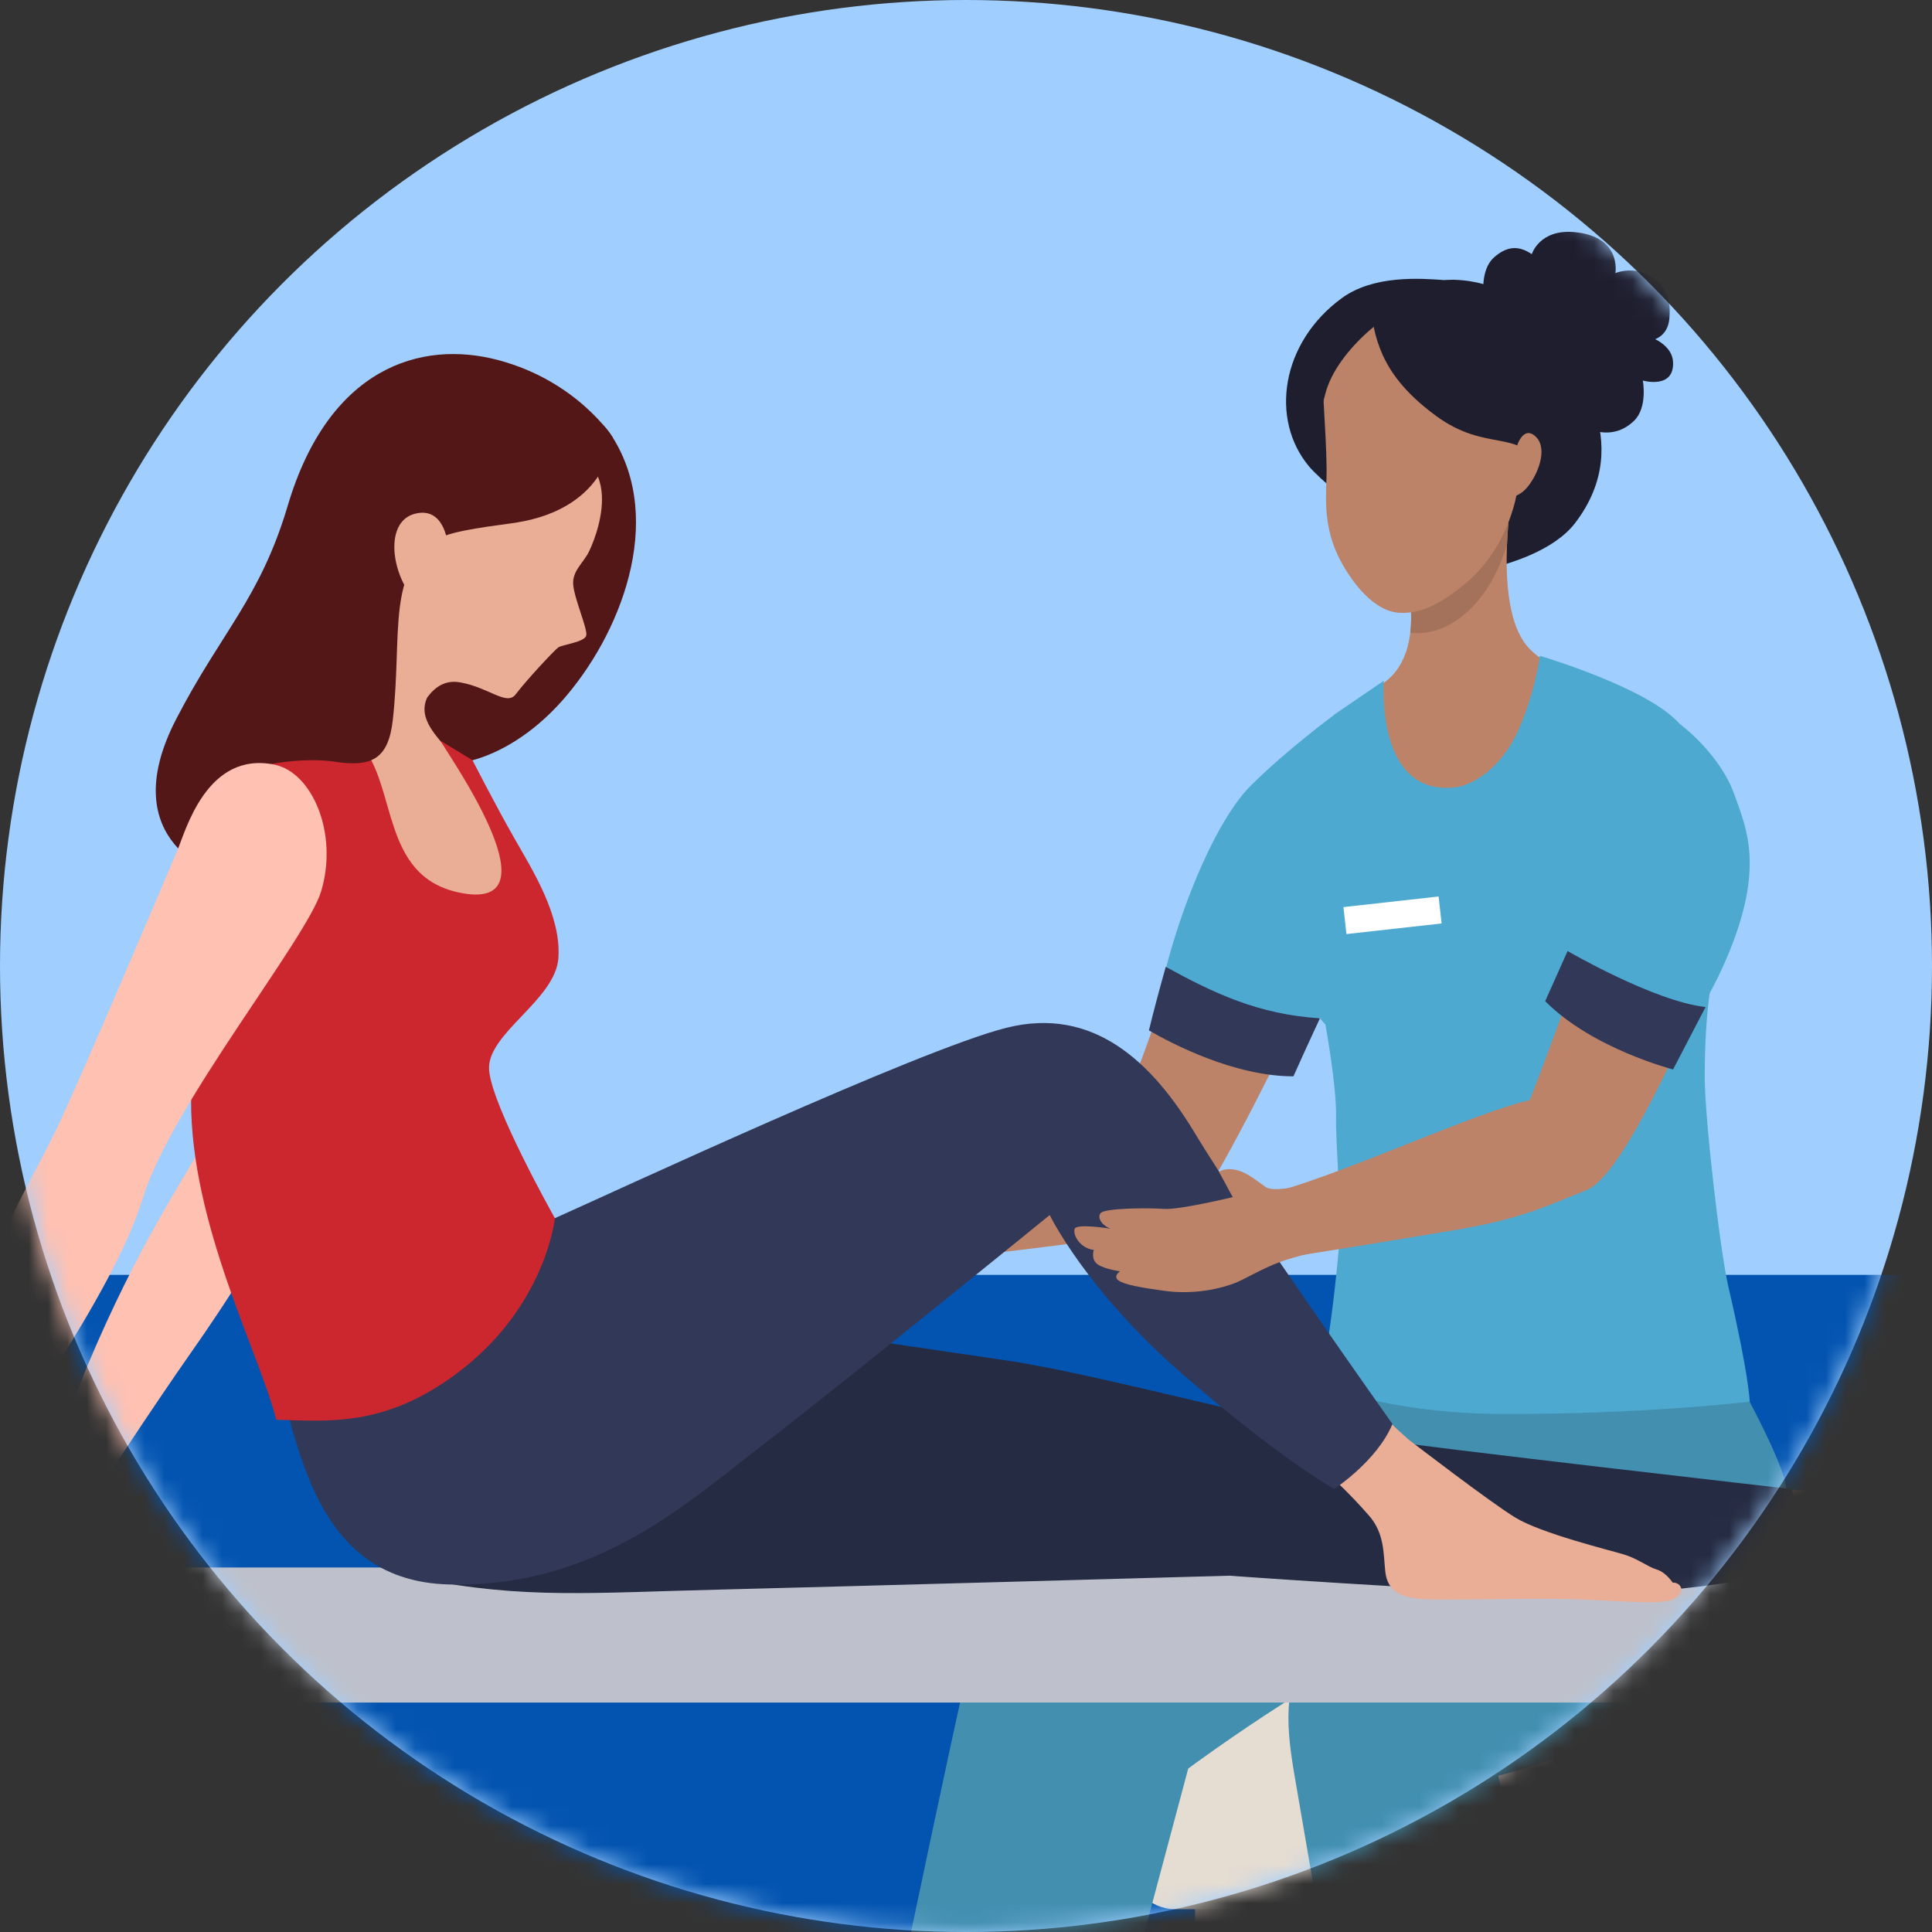 <svg width="100" height="100" viewBox="0 0 100 100" fill="none" xmlns="http://www.w3.org/2000/svg">
<rect x="0" y="0" width="100" height="100" fill="#333333" stroke="none"/>
<circle cx="50" cy="50" r="50" fill="#A0CFFF"/>
<mask id="mask0_256_610" style="mask-type:alpha" maskUnits="userSpaceOnUse" x="0" y="0" width="100" height="100">
<circle cx="50" cy="50" r="50" fill="#A0CFFF"/>
</mask>
<g mask="url(#mask0_256_610)">
<rect x="-6.803" y="65.986" width="123.129" height="61.224" fill="#0354B0"/>
<path d="M96.33 96.923H61.866V123.757H96.33V96.923Z" fill="#DDCFC7"/>
<path d="M96.33 96.923H61.866V105.415H96.33V96.923Z" fill="#C9BCB5"/>
<path d="M69.341 83.243H88.859C94.855 83.243 99.722 88.11 99.722 94.106V96.461C99.722 97.761 98.668 98.819 97.364 98.819H60.828C59.528 98.819 58.47 97.765 58.47 96.461V94.106C58.47 88.11 63.338 83.243 69.334 83.243H69.341Z" fill="#E5DCD2"/>
<path d="M70.853 69.94C68.764 70.088 56.84 78.24 54.135 79.692C52.221 80.719 51.153 82.377 50.406 85.061C49.661 87.746 44.355 113.445 44.355 113.445C44.355 113.445 48.34 114.978 55.051 115.706L61.502 91.539C61.502 91.539 70.442 84.893 75.512 83.549C80.582 82.208 85.021 71.095 85.021 71.095L78.608 69.195L70.853 69.94Z" fill="#428FB0"/>
<path d="M82.087 69.606C81.609 69.873 81.208 75.613 79.783 76.617C75.751 79.46 69.28 84.246 68.071 85.304C66.433 86.733 66.514 89.003 66.979 91.748C67.447 94.494 71.193 116.235 71.193 116.235C71.193 116.235 76.108 118.337 82.158 113.796L77.55 91.917C77.55 91.917 85.567 89.879 89.583 86.507C93.601 83.135 93.099 80.019 92.402 76.738C92.048 75.08 89.505 70.61 89.505 70.61L82.084 69.606H82.087Z" fill="#428FB0"/>
<path d="M77.284 17.932C77.125 17.144 76.172 14.328 77.348 13.307C78.025 12.717 78.628 12.711 79.285 13.155C79.285 13.155 79.679 11.855 81.481 12.013C83.96 12.232 83.613 14.136 83.613 14.136C83.613 14.136 84.432 13.785 85.271 14.213C86.355 14.762 86.48 15.618 86.406 16.49C86.332 17.363 85.668 17.555 85.668 17.555C85.668 17.555 86.544 17.932 86.595 18.713C86.686 20.172 85.032 19.697 85.032 19.697C85.032 19.697 85.294 21.085 84.58 21.779C83.186 23.13 81.515 21.806 81.515 21.806C80.834 22.17 79.187 20.526 79.187 20.526L77.284 17.932Z" fill="#1F1E2F"/>
<path d="M77.257 29.389C77.964 29.2 80.4 28.56 81.541 27.055C84.752 22.827 81.403 18.761 80.123 17.006C78.112 14.24 74.973 14.486 74.973 14.486L74.737 14.496C73.528 14.409 71.099 14.227 69.455 15.429C66.295 17.733 65.722 21.719 67.76 24.147C68.724 25.296 74.572 30.103 77.257 29.389Z" fill="#1F1E2F"/>
<path d="M83.442 38.818C83.209 36.719 82.977 35.304 82.977 35.304C82.977 35.304 79.932 34.822 78.85 33.185C77.284 30.814 78.321 25.127 78.321 25.127L72.47 28.675C72.47 28.675 74.323 33.805 71.355 35.52C70.132 36.224 69.661 36.83 69.661 36.83C69.661 36.83 69.021 38.498 69.179 40.66C71.227 40.62 74.202 44.595 76.24 44.335C78.958 43.988 80.74 39.343 83.442 38.821V38.818Z" fill="#BD8368"/>
<path d="M72.995 32.754C74.865 32.983 77.034 31.423 78.004 28.179C78.072 26.498 78.324 25.124 78.324 25.124L72.473 28.671C72.473 28.671 73.234 30.783 72.995 32.751V32.754Z" fill="#A4725A"/>
<path d="M68.464 17.881C68.326 19.067 68.646 22.096 68.666 24.319C68.676 25.43 68.38 27.148 69.391 29.035C70.034 30.231 71.142 31.656 72.453 31.72C73.568 31.773 74.514 31.248 75.612 30.399C77.341 29.058 78.105 27.233 78.432 25.912C78.759 24.592 78.546 22.173 77.96 19.721C77.374 17.268 75.751 16.352 73.911 16.103C72.072 15.853 68.464 17.888 68.464 17.888V17.881Z" fill="#BD8368"/>
<path d="M74.336 21.53C71.756 19.643 71.136 17.861 70.94 15.803C70.94 15.803 73.251 14.446 75.96 15.911C81.562 18.939 79.891 21.499 79.699 24.097C78.597 22.183 76.93 23.426 74.333 21.53H74.336Z" fill="#1F1E2F"/>
<path d="M73.461 15.564C72.319 15.729 69.186 18.033 68.593 20.405C67.859 23.342 67.721 19.775 67.721 19.775L67.684 18.188C67.684 18.188 69.974 15.123 71.874 15.217C73.774 15.308 73.461 15.564 73.461 15.564Z" fill="#1F1E2F"/>
<path d="M61.765 46.99C60.744 50.106 59.514 53.778 58.821 55.519C58.4 56.577 58.046 58.332 58.046 58.332C56.809 58.746 54.249 59.575 48.991 61.923C48.486 62.148 46.245 62.411 46.239 62.415C44.949 61.832 42.577 62.556 41.718 62.505C40.219 62.418 39.37 61.896 38.737 62.125C37.73 62.489 38.164 63.125 38.164 63.125C38.164 63.125 37.086 62.974 36.76 63.253C36.561 63.422 36.5 63.732 36.702 64.021C36.072 63.917 35.453 64.028 35.422 64.409C35.392 64.79 36.248 65.227 37.016 65.568C36.517 65.504 36.103 65.436 35.944 65.463C35.641 65.517 35.439 65.881 35.631 66.167C35.823 66.454 36.938 66.77 38.002 66.986C38.797 67.144 40.411 67.11 41.182 67.08C41.324 67.087 41.469 67.08 41.61 67.06C43.564 66.79 46.03 65.564 47.094 65.362C47.108 65.349 47.118 65.335 47.132 65.322C49.671 65.066 54.132 64.587 57.813 64.028C60.508 63.62 62.253 61.99 62.533 61.525C64.51 58.217 67.04 52.966 68.451 49.954C66.225 48.957 64.018 47.923 61.768 46.986L61.765 46.99Z" fill="#BD8368"/>
<path d="M65.534 55.159C66.224 55.297 66.608 54.367 67.373 54.458C69.283 50.584 70.769 48.435 70.769 48.435C70.769 48.435 71.348 38.494 69.067 36.995C69.067 36.995 66.618 38.791 64.735 40.67C62.596 42.799 60.333 48.89 59.77 52.952C61.892 53.949 63.246 54.707 65.54 55.159H65.534Z" fill="#4EA9D0"/>
<path d="M60.339 50.042C59.996 51.268 59.733 52.248 59.467 53.333C60.669 54.03 63.893 55.711 66.948 55.711C67.498 54.472 68.32 52.707 68.32 52.707C65.153 52.511 62.829 51.413 60.339 50.042Z" fill="#313858"/>
<path d="M66.777 47.812C66.467 49.105 66.945 51.238 68.603 53.03C68.603 53.03 69.199 56.277 69.155 57.901C69.125 59.033 69.445 62.873 69.334 64.183C68.909 69.193 68.32 71.662 68.32 71.662C68.32 71.662 71.796 73.147 77.58 73.184C84.907 73.228 90.566 72.551 90.566 72.551C90.566 72.551 90.532 71.204 89.465 66.622C89.027 64.746 88.228 57.8 88.235 55.671C88.266 47.644 90.152 47.812 90.105 46.407C90.014 43.621 88.383 39.101 86.905 37.433C85.261 35.581 79.706 33.947 79.706 33.947C79.706 33.947 79.46 35.867 78.571 37.831C77.614 39.95 76.047 40.66 75.37 40.745C71.156 41.277 71.624 35.237 71.624 35.237L69.058 36.989C69.058 36.989 67.996 42.692 66.774 47.809L66.777 47.812Z" fill="#4EA9D0"/>
<path d="M74.461 46.402L69.536 46.951L69.692 48.347L74.617 47.798L74.461 46.402Z" fill="white"/>
<path d="M78.53 23.052C78.53 23.052 78.864 21.981 79.507 22.618C80.147 23.258 79.564 24.659 78.998 25.282C78.432 25.905 77.678 25.777 77.678 25.777L78.533 23.049L78.53 23.052Z" fill="#BD8368"/>
<path d="M4.424 123.757V92.102C4.424 90.155 3.127 88.575 1.53 88.575H-10.513C-12.113 88.575 -13.406 90.155 -13.406 92.102V123.757" stroke="#A2A5AD" stroke-width="5" stroke-miterlimit="10"/>
<path d="M110.606 123.757V92.102C110.606 90.155 109.309 88.575 107.712 88.575H95.669C94.069 88.575 92.776 90.155 92.776 92.102V123.757" stroke="#A2A5AD" stroke-width="5" stroke-miterlimit="10"/>
<path d="M106.978 81.134H-23V88.124H106.978V81.134Z" fill="#BEC1CB"/>
<path d="M-8.606 80.73C-8.266 80.538 -7.295 80.474 -6.878 80.332C-5.884 79.996 -4.776 79.686 -3.789 79.413C-2.387 79.025 -2.256 78.55 0.001 78.143C2.258 77.735 3.319 73.555 4.555 70.617C7.122 64.52 9.436 61.158 10.801 58.696C12.165 56.233 17.696 45.103 17.696 45.103C18.171 44.147 19.488 40.273 22.766 40.697C24.582 40.933 25.666 43.706 24.625 46.505C23.773 48.789 16.551 57.133 14.846 61.559C13.9 64.022 11.956 67.064 9.787 70.153C8.453 72.049 4.195 78.369 3.76 79.413C3.167 80.834 2.517 81.488 1.793 81.811C1.069 82.135 -2.67 81.707 -3.681 81.764C-5.588 81.872 -5.513 81.697 -6.756 81.895C-7.494 82.013 -7.7 81.387 -8.064 81.434C-8.99 81.552 -9.115 81.016 -8.602 80.73H-8.606Z" fill="#FEC1B2"/>
<path d="M92.644 81.333L92.638 81.299C88.7 81.43 82.427 81.67 80.393 81.626C80.551 79.962 80.736 78.301 80.969 76.65C83.044 76.964 92.432 77.038 93.022 77.119C93.624 77.119 94.123 77.119 94.487 77.119C94.487 77.119 94.487 77.119 94.49 77.119C95.211 76.89 95.575 76.347 96.461 75.04C97.347 73.733 98.371 70.267 98.63 69.529C98.89 68.791 99.324 68.327 99.496 67.848C99.668 67.37 100.207 67.06 100.207 67.06C100.23 66.538 100.837 66.417 101.086 67.1C101.339 67.784 101.008 69.866 100.82 72.251C100.631 74.636 100.587 78.752 100.459 79.904C100.331 81.06 100.032 81.831 98.906 81.889C97.781 81.949 96.831 81.491 96.016 81.302C95.794 81.252 95.558 81.225 95.305 81.215C95.15 81.215 94.686 81.228 94.012 81.252C93.614 81.275 93.17 81.306 92.648 81.329L92.644 81.333Z" fill="#EAAD96"/>
<path d="M16.517 68.003C16.457 71.978 14.328 80.197 21.745 81.703C27.081 82.788 30.763 82.431 37.292 82.276C42.57 82.148 63.624 81.558 63.624 81.558C63.624 81.558 73.642 82.282 80.255 82.495C86.868 82.707 92.645 81.332 92.645 81.332C92.645 81.332 93.329 79.079 92.732 77.075C92.732 77.075 73.814 74.919 70.725 74.437C66.42 73.767 56.654 71.075 52.053 70.412C47.455 69.748 33.435 67.572 30.265 67.666C27.095 67.76 16.514 68.003 16.514 68.003H16.517Z" fill="#252B42"/>
<path d="M63.917 65.972C65.841 68.091 69.819 71.27 70.995 72.618C71.594 73.305 72.248 73.939 72.918 74.518C73.191 74.727 77.132 77.755 78.429 78.547C79.773 79.369 83.287 80.228 84.034 80.453C84.782 80.679 85.267 81.09 85.752 81.238C86.237 81.386 86.574 81.912 86.574 81.912C87.097 81.912 87.248 82.512 86.574 82.794C85.901 83.078 83.809 82.848 81.417 82.774C79.025 82.7 74.912 82.848 73.753 82.774C72.595 82.7 71.81 82.438 71.699 81.316C71.604 80.386 71.655 79.335 70.843 78.429C70.674 78.24 68.96 76.253 67.656 75.522C65.996 74.592 62.499 71.318 60.323 69.465C61.498 68.276 62.688 67.107 63.914 65.972H63.917Z" fill="#EAAD96"/>
<path d="M13.944 69.909C15.392 73.612 15.719 81.851 23.285 82.013C30.851 82.175 35.486 77.863 39.67 74.642C43.857 71.422 54.333 62.889 54.333 62.889C54.333 62.889 56.2 66.767 61.192 71.112C66.184 75.458 69.051 77.071 69.051 77.071C69.051 77.071 71.267 75.636 72.073 73.706C72.073 73.706 64.372 62.852 61.879 58.706C59.636 54.97 56.6 52.069 52.093 53.198C47.586 54.326 31.619 61.764 28.718 63.054C25.822 64.341 13.937 69.913 13.937 69.913L13.944 69.909Z" fill="#313858"/>
<path d="M21.284 38.572C22.143 40.34 26.037 39.703 29.075 36.294C32.11 32.889 34.441 26.973 31.706 22.628C28.971 18.282 24.784 26.337 23.302 30.649C21.816 34.96 21.284 38.572 21.284 38.572Z" fill="#531717"/>
<path d="M13.943 37.376C13.943 37.376 16.588 33.859 18.434 31.1C20.152 28.536 20.074 26.788 20.098 26.589C20.098 26.576 20.098 26.566 20.098 26.566L21.907 21.428C21.907 21.428 24.17 19.377 27.037 21.078C29.904 22.779 30.961 23.999 31.133 25.407C31.278 26.593 30.779 27.943 30.493 28.536C30.207 29.129 29.621 29.537 29.668 30.247C29.715 30.958 30.402 32.508 30.348 32.875C30.298 33.242 29.099 33.36 28.89 33.515C28.681 33.673 27.306 35.135 26.69 35.941C26.222 36.554 25.305 35.577 23.803 35.317C23.069 35.193 22.54 35.523 22.112 36.102C21.587 37.227 22.665 38.16 23.362 39.019C23.362 39.019 26.889 43.752 26.791 45.915C26.757 46.693 26.057 49.172 26.057 49.172C26.057 49.172 23.395 50.587 20.381 49.627C17.618 48.748 14.991 40.114 15.163 37.217L13.933 37.376H13.943Z" fill="#EAAD96"/>
<path d="M13.273 37.709C13.273 37.709 16.763 36.392 18.666 38.534C20.569 40.677 19.693 45.319 23.729 46.191C28.91 47.313 23.517 39.532 22.786 38.332L24.457 39.35C24.457 39.35 25.673 41.724 26.629 43.399C27.586 45.073 29.051 47.391 28.903 49.58C28.758 51.77 25.171 53.505 25.316 55.388C25.46 57.271 28.721 63.054 28.721 63.054C28.721 63.054 28.256 67.703 23.55 71.159C19.858 73.871 16.958 73.558 14.297 73.484C13.434 70.061 9.854 63.327 9.891 56.917C9.948 47.081 8.843 40.027 10.231 38.14C11.622 36.257 13.27 37.709 13.27 37.709H13.273Z" fill="#CC272F"/>
<path d="M20.334 37.241C20.829 32.73 19.994 29.591 22.668 27.896C23.393 27.438 25.798 27.196 26.694 27.054C31.568 26.29 31.706 22.628 31.706 22.628C31.706 22.628 29.884 19.741 25.818 18.646C21.749 17.551 17.006 19.067 14.897 26.162C13.472 30.965 11.461 32.7 9.127 37.204C5.758 43.702 11.461 45.319 11.461 45.319C16.184 43.443 11.131 44.729 11.933 40.444C12.067 39.72 15.443 39.137 17.275 39.42C19.199 39.717 20.105 39.336 20.334 37.244V37.241Z" fill="#531717"/>
<path d="M23.157 28.055C23.157 28.055 22.968 26.189 21.459 26.596C19.95 27.004 20.229 29.487 21.297 30.851L23.157 28.058V28.055Z" fill="#EAAD96"/>
<path d="M-19.116 81.255C-18.773 81.07 -17.715 80.571 -17.284 80.45C-16.256 80.157 -15.104 79.901 -14.077 79.675C-12.621 79.355 -9.401 79.318 -7.04 79.042C-4.678 78.766 -3.877 74.249 -2.792 71.109C-0.542 64.594 1.651 61.071 2.911 58.467C4.168 55.863 9.173 44.035 9.173 44.035C9.605 43.018 10.699 38.855 14.21 39.579C16.153 39.98 17.517 43.116 16.628 46.117C15.904 48.57 8.884 57.197 7.422 61.936C6.607 64.577 4.784 67.774 2.719 71.004C1.453 72.992 -2.253 81.346 -3.324 81.791C-4.395 82.236 -7.249 83.155 -7.993 83.455C-8.737 83.755 -9.91 83.293 -10.971 83.364C-12.032 83.438 -14.12 83.3 -14.043 82.828C-13.966 82.357 -13.605 81.929 -12.44 81.932C-11.274 81.932 -10.021 81.434 -10.021 81.434C-10.021 81.434 -11.399 81.238 -13.026 81.272C-13.672 81.285 -14.959 81.333 -16.202 81.515C-17.007 81.632 -18.106 82.057 -18.49 82.081C-19.463 82.141 -19.635 81.541 -19.116 81.265V81.255Z" fill="#FEC1B2"/>
<path d="M68.124 61.161C68.124 61.161 66.046 61.798 65.52 61.444C64.995 61.09 64.564 60.679 63.944 60.548C63.391 60.43 63.095 60.653 63.095 60.653L63.806 61.963C63.806 61.963 61.044 62.63 60.259 62.573C59.477 62.515 57.166 62.522 56.964 62.795C56.762 63.068 57.102 63.465 57.48 63.597C57.48 63.597 55.721 63.31 55.623 63.607C55.522 63.9 55.876 64.601 56.614 64.698C56.614 64.698 56.442 65.2 56.829 65.453C57.217 65.702 57.975 65.803 57.975 65.803C57.975 65.803 57.584 66.059 57.897 66.278C58.211 66.497 59.063 66.649 60.272 66.814C61.481 66.979 62.819 66.837 63.951 66.399C64.375 66.234 65.416 65.618 66.268 65.315C67.686 64.809 69.367 64.557 69.367 64.557L68.124 61.161Z" fill="#BD8368"/>
<path d="M82.909 46.404C81.996 49.678 79.183 56.941 79.183 56.941C76.462 57.55 69.899 60.592 66.234 61.63C66.524 62.755 66.787 63.883 67.033 65.019C69.118 64.689 72.022 64.22 75.461 63.641C78.954 63.051 80.339 62.283 82.094 61.613C83.546 61.057 85.702 56.769 88.043 51.645C88.898 49.772 89.552 48.226 89.926 46.922C87.305 47.081 85.472 46.95 82.906 46.4L82.909 46.404Z" fill="#BD8368"/>
<path d="M87.309 53.63C87.757 52.784 88.703 51.069 89.104 50.197C91.455 45.077 90.414 42.948 89.774 41.135C89.006 38.966 86.908 37.443 86.908 37.443L82.96 43.062C82.572 44.696 81.791 47.212 81.141 49.23C82.912 50.813 85.052 53.006 87.309 53.633V53.63Z" fill="#4EA9D0"/>
<path d="M81.141 49.227C81.141 49.227 85.608 51.827 88.279 52.124L86.598 55.354C86.598 55.354 82.427 54.29 79.978 51.82L81.137 49.23L81.141 49.227Z" fill="#313858"/>
</g>
</svg>
